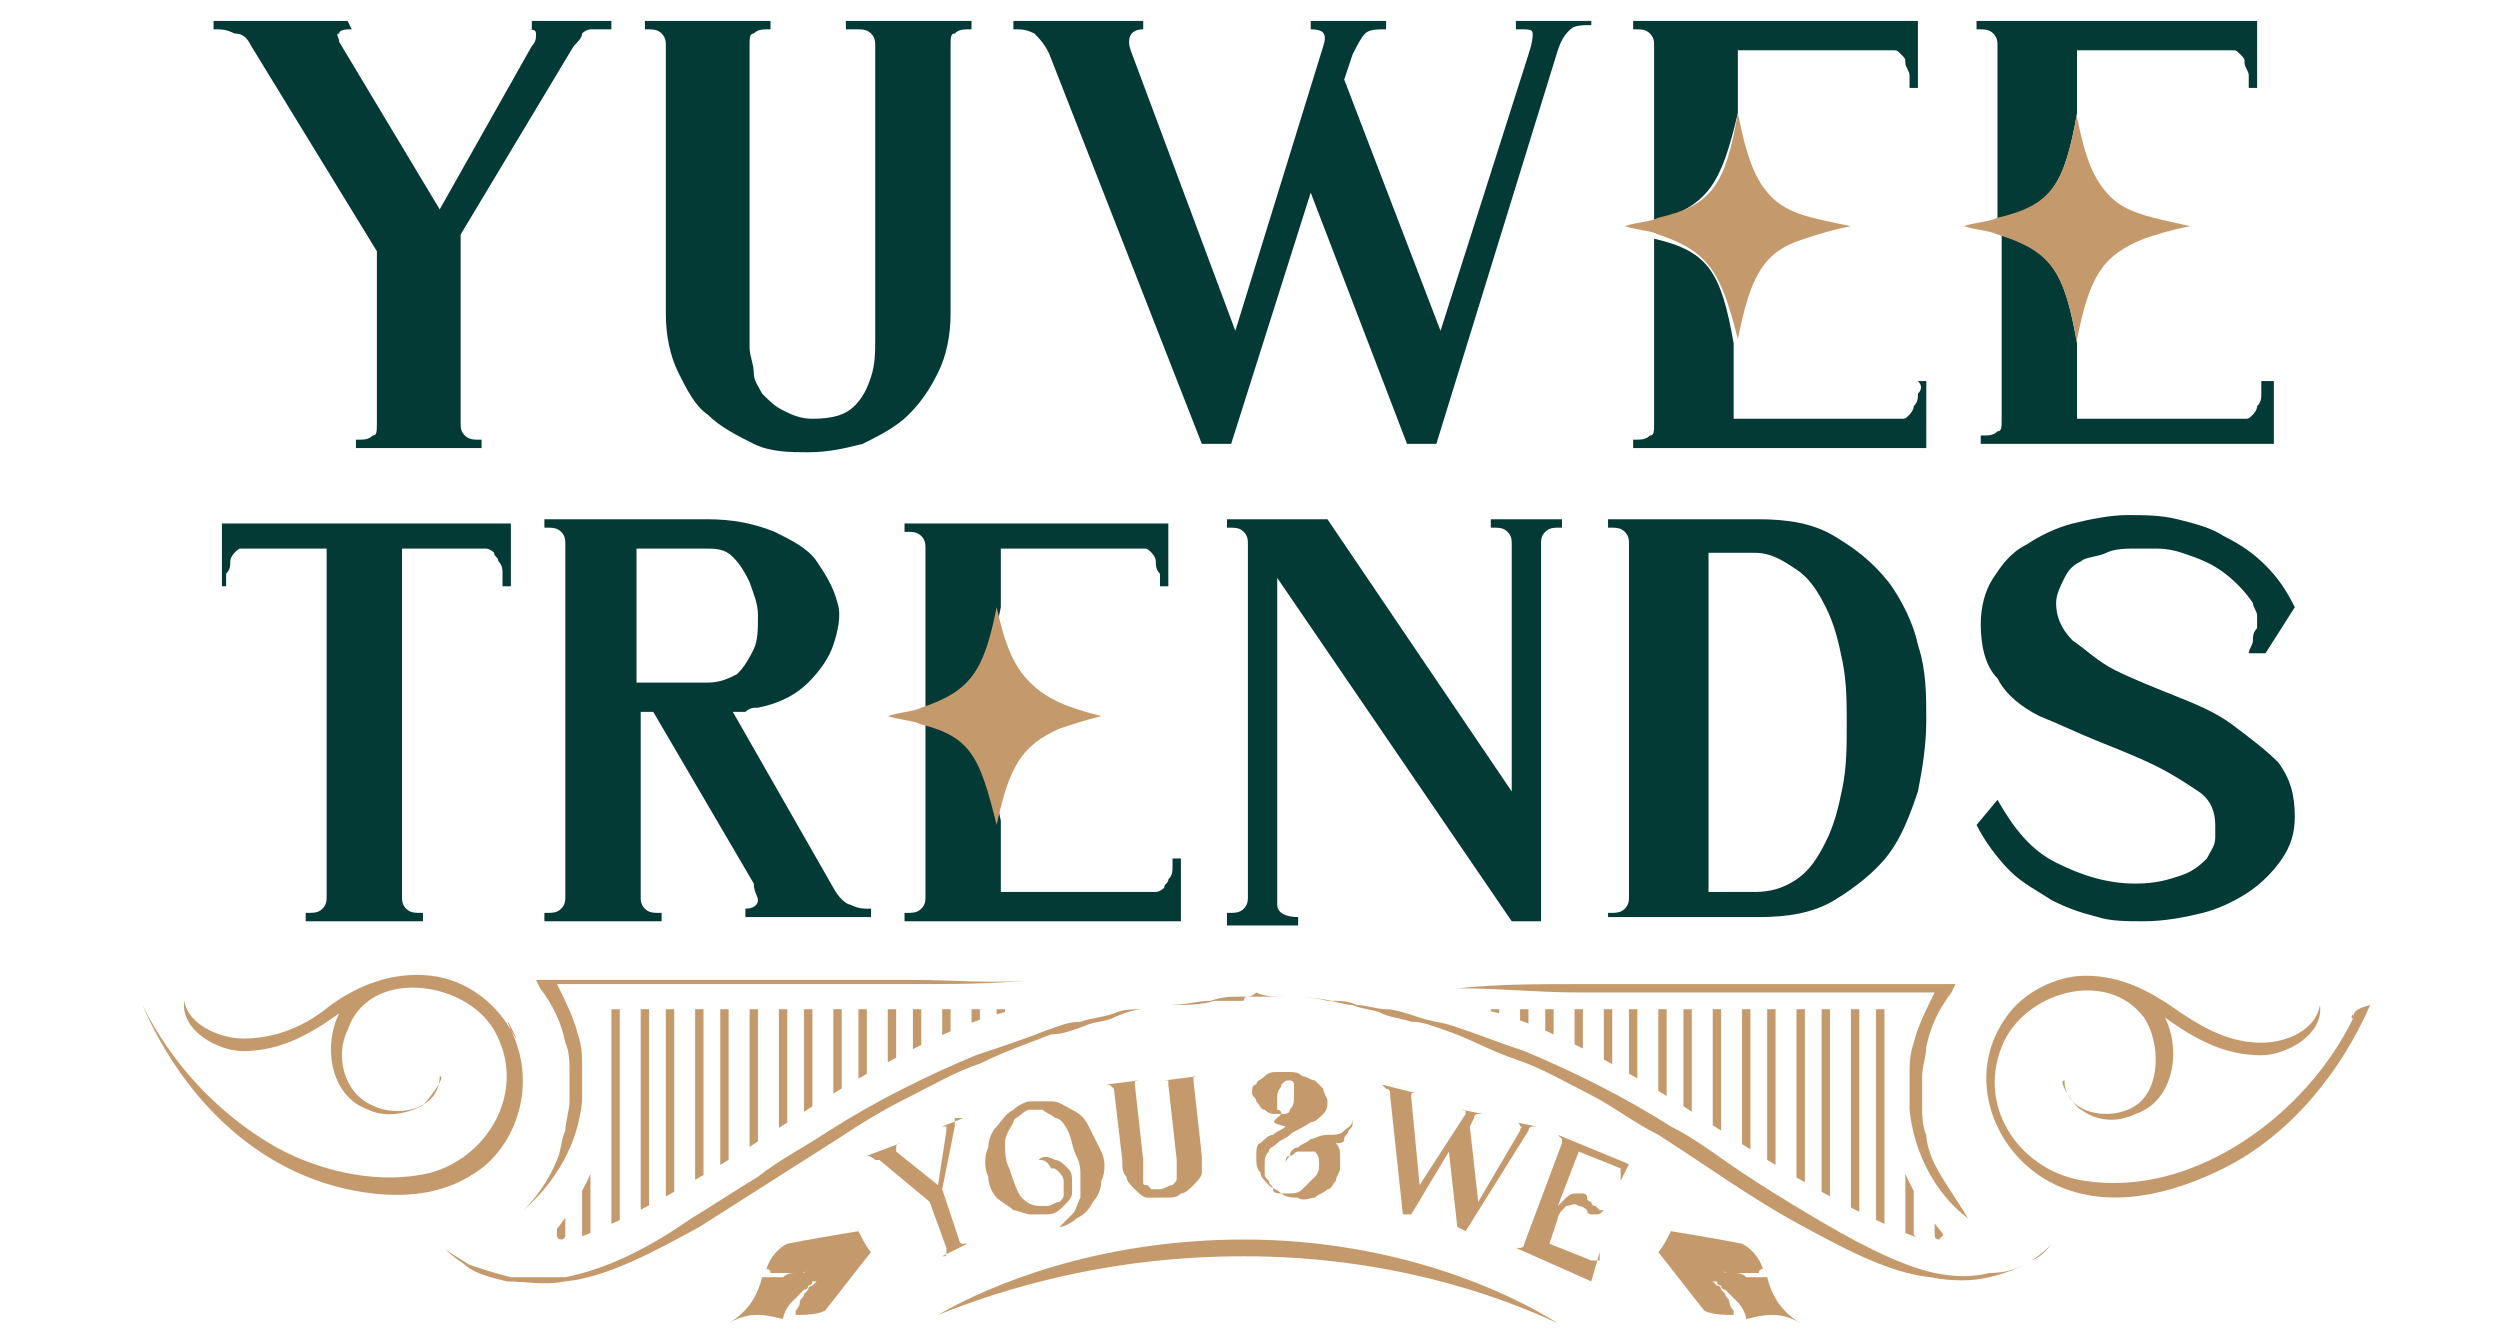 <svg xmlns="http://www.w3.org/2000/svg" xmlns:xlink="http://www.w3.org/1999/xlink" id="Layer_1" x="0px" y="0px" viewBox="0 0 59.7 32.1" style="enable-background:new 0 0 59.7 32.1;" xml:space="preserve"><style type="text/css">	.st0{fill:#033A35;}	.st1{fill:#C49A6C;}	.st2{clip-path:url(#SVGID_00000165221841599018222790000016159394416982734465_);}	.st3{clip-path:url(#SVGID_00000169517076893992908340000006606304702926536098_);}</style><g>	<g>		<g>			<path class="st0" d="M12.5,0.7c0.2,0,0.3,0,0.3,0.1c0,0.1,0,0.2-0.1,0.3L10.5,5L8.1,1c0-0.1-0.1-0.2,0-0.2c0-0.1,0.2-0.1,0.3-0.1    L8.3,0.5H5.1v0.2c0.2,0,0.3,0,0.5,0.1C5.8,0.8,5.9,0.9,6,1.1L9,6v4.1c0,0.2,0,0.3-0.1,0.3c-0.1,0.1-0.2,0.1-0.4,0.1v0.2h3v-0.2    c-0.2,0-0.3,0-0.4-0.1c-0.1-0.1-0.1-0.2-0.1-0.3V5.6l2.7-4.5c0.1-0.1,0.2-0.2,0.2-0.3c0.1-0.1,0.2-0.1,0.2-0.1c0.1,0,0.2,0,0.2,0    c0.1,0,0.2,0,0.3,0V0.5h-1.9V0.7z"></path>			<path class="st0" d="M20.4,0.7c0.2,0,0.3,0,0.4,0.1c0.1,0.1,0.1,0.2,0.1,0.3v6.3c0,0.1,0,0.4,0,0.7c0,0.3,0,0.6-0.1,0.9    c-0.1,0.3-0.2,0.5-0.4,0.7c-0.2,0.2-0.5,0.3-1,0.3c-0.3,0-0.5-0.1-0.7-0.2c-0.2-0.1-0.3-0.2-0.5-0.4c-0.1-0.2-0.2-0.3-0.2-0.5    c0-0.2-0.1-0.4-0.1-0.6c0-0.2,0-0.4,0-0.5c0-0.2,0-0.3,0-0.4V1.1c0-0.2,0-0.3,0.1-0.3c0.1-0.1,0.2-0.1,0.4-0.1V0.5h-3v0.2    c0.2,0,0.3,0,0.4,0.1c0.1,0.1,0.1,0.2,0.1,0.3v6.4c0,0.5,0.1,1,0.3,1.4c0.2,0.4,0.4,0.8,0.7,1c0.3,0.3,0.7,0.5,1.1,0.7    c0.4,0.2,0.9,0.2,1.3,0.2c0.5,0,0.9-0.1,1.3-0.2c0.4-0.2,0.8-0.4,1.1-0.7c0.3-0.3,0.5-0.6,0.7-1c0.2-0.4,0.3-0.9,0.3-1.4V1.1    c0-0.2,0-0.3,0.1-0.3c0.1-0.1,0.2-0.1,0.4-0.1V0.5h-3V0.7z"></path>			<path class="st0" d="M36.3,0.7c0.2,0,0.3,0,0.3,0.1c0,0.1,0,0.2-0.1,0.5l-2.1,6.6l-2.3-6l0.2-0.6c0.1-0.2,0.2-0.4,0.3-0.5    c0.1-0.1,0.3-0.1,0.5-0.1V0.5h-1.8v0.2c0.3,0,0.4,0.1,0.3,0.4l-2.1,6.8L27,1.2c-0.1-0.3,0-0.5,0.3-0.5V0.5h-3.1v0.2    c0.2,0,0.3,0,0.5,0.1c0.1,0.1,0.3,0.3,0.4,0.6l3.6,9.2h0.7l1.9-6l2.3,6h0.7l2.9-9.4c0.1-0.3,0.2-0.4,0.3-0.5    c0.1-0.1,0.3-0.1,0.5-0.1V0.5h-1.8V0.7z"></path>			<path class="st0" d="M45.8,9.4c0,0.1,0,0.2-0.1,0.3c0,0.1-0.1,0.2-0.1,0.2c-0.1,0.1-0.1,0.1-0.2,0.1h-4V8.2c0,0,0,0,0,0    c-0.3-1.7-0.6-2.2-1.9-2.5v4.4c0,0.2,0,0.3-0.1,0.3c-0.1,0.1-0.2,0.1-0.4,0.1v0.2h7V9.1h-0.2C45.9,9.2,45.9,9.3,45.8,9.4z"></path>			<path class="st0" d="M41.5,2.7C41.5,2.7,41.5,2.7,41.5,2.7l0-1.5h3.7c0.1,0,0.1,0,0.2,0.1c0.1,0.1,0.1,0.1,0.1,0.2    c0,0.1,0.1,0.2,0.1,0.3c0,0.1,0,0.2,0,0.3h0.2V0.5H39v0.2c0.2,0,0.3,0,0.4,0.1c0.1,0.1,0.1,0.2,0.1,0.3v4.2    C40.8,4.9,41.1,4.4,41.5,2.7z"></path>			<path class="st0" d="M49.6,2.7C49.6,2.7,49.6,2.8,49.6,2.7l0-1.5h3.7c0.1,0,0.1,0,0.2,0.1c0.1,0.1,0.1,0.1,0.1,0.2    c0,0.1,0.1,0.2,0.1,0.3c0,0.1,0,0.2,0,0.3h0.2V0.5h-6.7v0.2c0.2,0,0.3,0,0.4,0.1c0.1,0.1,0.1,0.2,0.1,0.3v4.2    C49,4.9,49.3,4.4,49.6,2.7z"></path>			<path class="st0" d="M54,9.1c0,0.1,0,0.2,0,0.3s0,0.2-0.1,0.3c0,0.1-0.1,0.2-0.1,0.2c-0.1,0.1-0.1,0.1-0.2,0.1h-4V8.1    c0,0,0,0,0,0.1C49.3,6.5,49,6,47.8,5.6v4.4c0,0.2,0,0.3-0.1,0.3c-0.1,0.1-0.2,0.1-0.4,0.1v0.2h7V9.1H54z"></path>			<g>				<path class="st1" d="M50.4,4.7c-0.4-0.4-0.6-0.9-0.8-1.9c0,0,0,0,0-0.1c-0.3,1.7-0.6,2.2-1.9,2.5c-0.2,0.1-0.5,0.1-0.8,0.2     c0.3,0.1,0.6,0.1,0.8,0.2C49,6,49.3,6.5,49.6,8.2c0,0,0,0,0-0.1c0.3-1.5,0.6-2,1.6-2.4c0.3-0.1,0.6-0.2,1.1-0.3     C51.4,5.2,50.8,5.1,50.4,4.7z"></path>			</g>			<g>				<path class="st1" d="M42.3,4.7c-0.4-0.4-0.6-1-0.8-2c0,0,0,0,0,0c-0.3,1.7-0.6,2.2-1.9,2.5c-0.2,0.1-0.5,0.1-0.8,0.2     c0.3,0.1,0.6,0.1,0.8,0.2c1.2,0.4,1.5,0.9,1.9,2.5c0,0,0,0,0,0c0.3-1.5,0.6-2.1,1.6-2.4c0.3-0.1,0.6-0.2,1.1-0.3     C43.2,5.2,42.7,5.1,42.3,4.7z"></path>			</g>		</g>		<g>			<path class="st0" d="M7.3,21.8c0.2,0,0.3,0,0.4-0.1c0.1-0.1,0.1-0.2,0.1-0.3v-8.3h-2c-0.1,0-0.1,0-0.2,0.1c0,0-0.1,0.1-0.1,0.2    c0,0.1,0,0.2-0.1,0.3c0,0.1,0,0.2,0,0.3H5.3v-1.5h6.9v1.5H12c0-0.1,0-0.2,0-0.3c0-0.1,0-0.2-0.1-0.3c0-0.1-0.1-0.1-0.1-0.2    c0,0-0.1-0.1-0.2-0.1h-2v8.3c0,0.1,0,0.2,0.1,0.3c0.1,0.1,0.2,0.1,0.4,0.1v0.2H7.3V21.8z"></path>			<path class="st0" d="M13,21.8c0.2,0,0.3,0,0.4-0.1c0.1-0.1,0.1-0.2,0.1-0.3V13c0-0.1,0-0.2-0.1-0.3c-0.1-0.1-0.2-0.1-0.4-0.1    v-0.2h3.9c0.6,0,1.1,0.1,1.6,0.3c0.4,0.2,0.8,0.4,1,0.7c0.2,0.3,0.4,0.6,0.5,1c0.1,0.3,0,0.7-0.1,1c-0.1,0.3-0.3,0.6-0.6,0.9    c-0.3,0.3-0.7,0.5-1.2,0.6c-0.1,0-0.2,0-0.3,0.1c-0.1,0-0.2,0-0.3,0l2.4,4.2c0.1,0.2,0.3,0.4,0.4,0.4c0.2,0.1,0.3,0.1,0.5,0.1    v0.2h-3v-0.2c0.2,0,0.3-0.1,0.3-0.2c0-0.1-0.1-0.2-0.1-0.4L15.6,17h-0.3v4.4c0,0.1,0,0.2,0.1,0.3c0.1,0.1,0.2,0.1,0.4,0.1v0.2H13    V21.8z M16.9,16.3c0.3,0,0.5-0.1,0.7-0.2c0.2-0.2,0.3-0.4,0.4-0.6c0.1-0.2,0.1-0.5,0.1-0.8c0-0.3-0.1-0.5-0.2-0.8    c-0.1-0.2-0.2-0.4-0.4-0.6c-0.2-0.2-0.4-0.2-0.7-0.2h-1.6v3.2H16.9z"></path>			<path class="st0" d="M29.3,21.8c0.2,0,0.3,0,0.4-0.1c0.1-0.1,0.1-0.2,0.1-0.3V13c0-0.1,0-0.2-0.1-0.3c-0.1-0.1-0.2-0.1-0.4-0.1    v-0.2h2.4l4.4,6.5V13c0-0.1,0-0.2-0.1-0.3c-0.1-0.1-0.2-0.1-0.4-0.1v-0.2h1.7v0.2c-0.2,0-0.3,0-0.4,0.1c-0.1,0.1-0.1,0.2-0.1,0.3    v9h-0.7l-5.6-8.2v7.8c0,0.2,0.2,0.3,0.5,0.3v0.2h-1.7V21.8z"></path>			<path class="st0" d="M38.4,21.8c0.2,0,0.3,0,0.4-0.1c0.1-0.1,0.1-0.2,0.1-0.3V13c0-0.1,0-0.2-0.1-0.3c-0.1-0.1-0.2-0.1-0.4-0.1    v-0.2H42c0.7,0,1.3,0.1,1.8,0.4c0.5,0.3,0.9,0.6,1.3,1.1c0.3,0.4,0.6,1,0.7,1.5c0.2,0.6,0.2,1.2,0.2,1.8c0,0.6-0.1,1.2-0.2,1.7    c-0.2,0.6-0.4,1.1-0.7,1.5c-0.3,0.4-0.8,0.8-1.3,1.1c-0.5,0.3-1.1,0.4-1.8,0.4h-3.6V21.8z M41.9,21.3c0.4,0,0.7-0.1,1-0.3    s0.5-0.5,0.7-0.9c0.2-0.4,0.3-0.8,0.4-1.3c0.1-0.5,0.1-1,0.1-1.5c0-0.5,0-1-0.1-1.5c-0.1-0.5-0.2-0.9-0.4-1.3    c-0.2-0.4-0.4-0.7-0.7-0.9c-0.3-0.2-0.6-0.4-1-0.4h-1.1v8.1H41.9z"></path>			<path class="st0" d="M53.7,15.6c0-0.1,0.1-0.2,0.1-0.3c0-0.1,0-0.2,0.1-0.3c0-0.1,0-0.2,0-0.3c0-0.1-0.1-0.2-0.1-0.3    c-0.2-0.3-0.5-0.6-0.8-0.8c-0.3-0.2-0.6-0.3-0.9-0.4c-0.3-0.1-0.5-0.1-0.7-0.1s-0.4,0-0.4,0c-0.2,0-0.5,0-0.7,0.1    c-0.2,0.1-0.5,0.1-0.6,0.2c-0.2,0.1-0.3,0.2-0.4,0.4c-0.1,0.2-0.2,0.4-0.2,0.6c0,0.3,0.1,0.6,0.4,0.9c0.3,0.2,0.6,0.5,1,0.7    c0.4,0.2,0.9,0.4,1.4,0.6c0.5,0.2,1,0.4,1.4,0.7c0.4,0.3,0.8,0.6,1.1,0.9c0.3,0.4,0.4,0.8,0.4,1.3c0,0.4-0.1,0.7-0.3,1    c-0.2,0.3-0.5,0.6-0.8,0.8c-0.3,0.2-0.7,0.4-1.1,0.5c-0.4,0.1-0.9,0.2-1.4,0.2c-0.4,0-0.8,0-1.1-0.1c-0.4-0.1-0.7-0.2-1.1-0.4    c-0.3-0.2-0.7-0.4-1-0.7c-0.3-0.3-0.6-0.7-0.8-1.1l0.5-0.6c0.4,0.7,0.8,1.2,1.4,1.5c0.6,0.3,1.2,0.5,1.9,0.5    c0.5,0,0.8-0.1,1.1-0.2c0.3-0.1,0.5-0.3,0.6-0.4c0.1-0.2,0.2-0.3,0.2-0.5c0-0.2,0-0.3,0-0.3c0-0.3-0.1-0.6-0.4-0.8    c-0.3-0.2-0.6-0.4-1-0.6c-0.4-0.2-0.9-0.4-1.4-0.6c-0.5-0.2-0.9-0.4-1.4-0.6c-0.4-0.2-0.8-0.5-1-0.9c-0.3-0.3-0.4-0.8-0.4-1.3    c0-0.4,0.1-0.8,0.3-1.1c0.2-0.3,0.4-0.6,0.8-0.8c0.3-0.2,0.7-0.4,1.1-0.5c0.4-0.1,0.9-0.2,1.3-0.2c0.4,0,0.8,0,1.2,0.1    c0.4,0.1,0.8,0.2,1.1,0.4c0.4,0.2,0.7,0.4,1,0.7c0.3,0.3,0.5,0.6,0.7,1l-0.7,1.1H53.7z"></path>		</g>		<path class="st0" d="M28,20.7c0,0.1,0,0.2-0.1,0.3c0,0.1-0.1,0.1-0.1,0.2c0,0-0.1,0.1-0.2,0.1h-3.7v-1.7c0,0,0,0,0,0   c-0.3-1.5-0.6-2-1.8-2.4v4.2c0,0.1,0,0.2-0.1,0.3c-0.1,0.1-0.2,0.1-0.4,0.1v0.2h6.6v-1.5H28C28,20.5,28,20.6,28,20.7z"></path>		<path class="st0" d="M23.9,14.5C23.9,14.5,23.9,14.5,23.9,14.5l0-1.4h3.4c0.1,0,0.1,0,0.2,0.1c0,0,0.1,0.1,0.1,0.2   c0,0.1,0,0.2,0.1,0.3c0,0.1,0,0.2,0,0.3h0.2v-1.5h-6.3v0.2c0.2,0,0.3,0,0.4,0.1c0.1,0.1,0.1,0.2,0.1,0.3v3.9   C23.3,16.5,23.6,16,23.9,14.5z"></path>		<g>			<path class="st1" d="M24.6,16.3c-0.4-0.4-0.6-0.9-0.8-1.8c0,0,0,0,0,0c-0.3,1.5-0.6,2-1.8,2.4c-0.2,0.1-0.5,0.1-0.8,0.2    c0.3,0.1,0.6,0.1,0.8,0.2c1.2,0.3,1.4,0.8,1.8,2.4c0,0,0,0,0,0c0.3-1.4,0.6-1.9,1.5-2.3c0.3-0.1,0.6-0.2,1-0.3    C25.5,16.9,25,16.7,24.6,16.3z"></path>		</g>	</g>	<g>		<g>			<g>				<g>					<path class="st1" d="M29.8,23.8c0,0,0.1,0,0.2,0c0.2,0,0.4,0,0.7,0c0.3,0,0.6,0,1.1,0.1c0.2,0,0.4,0,0.6,0.1      c0.2,0,0.5,0.1,0.7,0.1c0.2,0,0.5,0.1,0.8,0.2c0.3,0.1,0.5,0.1,0.8,0.2c0.6,0.2,1.1,0.4,1.7,0.6c1.2,0.5,2.4,1.1,3.5,1.8      c0.6,0.3,1.1,0.7,1.7,1.1c0.6,0.4,1.1,0.7,1.6,1c1,0.6,2.1,1.2,3,1.4c0.5,0.1,0.9,0.1,1.3,0c0.4,0,0.7-0.1,1-0.3      c0.3-0.1,0.4-0.3,0.5-0.4c0.1-0.1,0.2-0.2,0.2-0.2s-0.1,0.1-0.2,0.2c-0.1,0.1-0.3,0.3-0.5,0.4c-0.3,0.2-0.6,0.3-1,0.4      c-0.4,0.1-0.9,0.1-1.4,0c-1-0.1-2.1-0.7-3.2-1.3c-1.1-0.6-2.2-1.4-3.3-2.1c-0.6-0.3-1.1-0.7-1.7-1c-0.6-0.3-1.1-0.6-1.7-0.8      c-0.6-0.2-1.1-0.5-1.7-0.7c-0.3-0.1-0.5-0.2-0.8-0.2c-0.3-0.1-0.5-0.1-0.7-0.2c-0.2-0.1-0.5-0.1-0.7-0.2      c-0.2,0-0.4-0.1-0.6-0.1c-0.4-0.1-0.7-0.1-1-0.1c-0.3,0-0.5,0-0.7-0.1C29.9,23.8,29.8,23.8,29.8,23.8z"></path>				</g>				<g>					<path class="st1" d="M46.2,27.8c-0.1-0.2-0.2-0.5-0.2-0.7c-0.1-0.2-0.1-0.5-0.1-0.7c0-0.2,0-0.5,0-0.7c0-0.2,0.1-0.5,0.1-0.7      c0.1-0.5,0.3-0.9,0.6-1.3l0.1-0.2l-0.3,0l-2.9,0l-2.9,0c-1,0-1.9,0-2.9,0c-1,0-1.9,0-2.9,0.1c1,0,1.9,0.1,2.9,0.1      c1,0,1.9,0,2.9,0l2.9,0l2.7,0c-0.2,0.4-0.4,0.8-0.5,1.2c-0.1,0.3-0.1,0.5-0.1,0.8c0,0.3,0,0.5,0,0.8c0.1,1,0.6,2,1.4,2.6      C46.7,28.6,46.4,28.2,46.2,27.8z"></path>				</g>				<g>					<defs>						<path id="SVGID_1_" d="M35.3,24.1h10.1c0,0-0.3,0.8-0.3,2.2c0,1.6,1.1,3,1.6,3.5c0,0-1.3,0-5.6-2.8       C36.7,24.1,35.3,24.1,35.3,24.1z"></path>					</defs>					<clipPath id="SVGID_00000140719395204271005380000002996774730453781388_">						<use xlink:href="#SVGID_1_" style="overflow:visible;"></use>					</clipPath>					<g style="clip-path:url(#SVGID_00000140719395204271005380000002996774730453781388_);">						<g>							<g>								<path class="st1" d="M46.3,29.6c-0.1,0-0.1-0.1-0.1-0.1v-5.7c0-0.1,0.1-0.1,0.1-0.1c0.1,0,0.1,0.1,0.1,0.1v5.7         C46.4,29.5,46.3,29.6,46.3,29.6z"></path>							</g>						</g>						<g>							<g>								<path class="st1" d="M45.6,29.6c-0.1,0-0.1-0.1-0.1-0.1v-5.7c0-0.1,0.1-0.1,0.1-0.1c0.1,0,0.1,0.1,0.1,0.1v5.7         C45.8,29.5,45.7,29.6,45.6,29.6z"></path>							</g>						</g>						<g>							<g>								<path class="st1" d="M44.9,29.6c-0.1,0-0.1-0.1-0.1-0.1v-5.7c0-0.1,0.1-0.1,0.1-0.1c0.1,0,0.1,0.1,0.1,0.1v5.7         C45.1,29.5,45,29.6,44.9,29.6z"></path>							</g>						</g>						<g>							<g>								<path class="st1" d="M44.3,29.6c-0.1,0-0.1-0.1-0.1-0.1v-5.7c0-0.1,0.1-0.1,0.1-0.1c0.1,0,0.1,0.1,0.1,0.1v5.7         C44.4,29.5,44.4,29.6,44.3,29.6z"></path>							</g>						</g>						<g>							<g>								<path class="st1" d="M43.6,29.6c-0.1,0-0.1-0.1-0.1-0.1v-5.7c0-0.1,0.1-0.1,0.1-0.1c0.1,0,0.1,0.1,0.1,0.1v5.7         C43.8,29.5,43.7,29.6,43.6,29.6z"></path>							</g>						</g>						<g>							<g>								<path class="st1" d="M43,29.6c-0.1,0-0.1-0.1-0.1-0.1v-5.7c0-0.1,0.1-0.1,0.1-0.1c0.1,0,0.1,0.1,0.1,0.1v5.7         C43.1,29.5,43.1,29.6,43,29.6z"></path>							</g>						</g>						<g>							<g>								<path class="st1" d="M42.3,29.6c-0.1,0-0.1-0.1-0.1-0.1v-5.7c0-0.1,0.1-0.1,0.1-0.1c0.1,0,0.1,0.1,0.1,0.1v5.7         C42.5,29.5,42.4,29.6,42.3,29.6z"></path>							</g>						</g>						<g>							<g>								<path class="st1" d="M41.7,29.6c-0.1,0-0.1-0.1-0.1-0.1v-5.7c0-0.1,0.1-0.1,0.1-0.1c0.1,0,0.1,0.1,0.1,0.1v5.7         C41.8,29.5,41.7,29.6,41.7,29.6z"></path>							</g>						</g>						<g>							<g>								<path class="st1" d="M41,29.6c-0.1,0-0.1-0.1-0.1-0.1v-5.7c0-0.1,0.1-0.1,0.1-0.1c0.1,0,0.1,0.1,0.1,0.1v5.7         C41.1,29.5,41.1,29.6,41,29.6z"></path>							</g>						</g>						<g>							<g>								<path class="st1" d="M40.3,29.6c-0.1,0-0.1-0.1-0.1-0.1v-5.7c0-0.1,0.1-0.1,0.1-0.1c0.1,0,0.1,0.1,0.1,0.1v5.7         C40.5,29.5,40.4,29.6,40.3,29.6z"></path>							</g>						</g>						<g>							<g>								<path class="st1" d="M39.7,29.6c-0.1,0-0.1-0.1-0.1-0.1v-5.7c0-0.1,0.1-0.1,0.1-0.1c0.1,0,0.1,0.1,0.1,0.1v5.7         C39.8,29.5,39.8,29.6,39.7,29.6z"></path>							</g>						</g>						<g>							<g>								<path class="st1" d="M39,29.6c-0.1,0-0.1-0.1-0.1-0.1v-5.7c0-0.1,0.1-0.1,0.1-0.1c0.1,0,0.1,0.1,0.1,0.1v5.7         C39.2,29.5,39.1,29.6,39,29.6z"></path>							</g>						</g>						<g>							<g>								<path class="st1" d="M38.4,29.6c-0.1,0-0.1-0.1-0.1-0.1v-5.7c0-0.1,0.1-0.1,0.1-0.1c0.1,0,0.1,0.1,0.1,0.1v5.7         C38.5,29.5,38.4,29.6,38.4,29.6z"></path>							</g>						</g>						<g>							<g>								<path class="st1" d="M37.7,29.6c-0.1,0-0.1-0.1-0.1-0.1v-5.7c0-0.1,0.1-0.1,0.1-0.1c0.1,0,0.1,0.1,0.1,0.1v5.7         C37.8,29.5,37.8,29.6,37.7,29.6z"></path>							</g>						</g>						<g>							<g>								<path class="st1" d="M37,29.6c-0.1,0-0.1-0.1-0.1-0.1v-5.7c0-0.1,0.1-0.1,0.1-0.1c0.1,0,0.1,0.1,0.1,0.1v5.7         C37.2,29.5,37.1,29.6,37,29.6z"></path>							</g>						</g>						<g>							<g>								<path class="st1" d="M36.4,29.6c-0.1,0-0.1-0.1-0.1-0.1v-5.7c0-0.1,0.1-0.1,0.1-0.1c0.1,0,0.1,0.1,0.1,0.1v5.7         C36.5,29.5,36.5,29.6,36.4,29.6z"></path>							</g>						</g>						<g>							<g>								<path class="st1" d="M35.7,29.6c-0.1,0-0.1-0.1-0.1-0.1v-5.7c0-0.1,0.1-0.1,0.1-0.1c0.1,0,0.1,0.1,0.1,0.1v5.7         C35.9,29.5,35.8,29.6,35.7,29.6z"></path>							</g>						</g>						<g>							<g>								<path class="st1" d="M35.1,29.6c-0.1,0-0.1-0.1-0.1-0.1v-5.7c0-0.1,0.1-0.1,0.1-0.1c0.1,0,0.1,0.1,0.1,0.1v5.7         C35.2,29.5,35.1,29.6,35.1,29.6z"></path>							</g>						</g>					</g>				</g>				<g>					<path class="st1" d="M56.2,24.3c-1.1,2.3-3.8,4.3-6.4,3.9c-1.5-0.2-2.6-1.7-2-3.2c0.5-1.3,2.5-1.9,3.4-0.7      c0.4,0.6,0.4,1.7-0.2,2.1c-0.6,0.4-1.7,0.2-1.7-0.6c-0.2,0,0.3,0.7,0.4,0.7c0.4,0.3,0.9,0.3,1.3,0.1c0.9-0.3,1.1-1.5,0.7-2.3      c0.7,0.5,1.4,0.9,2.3,0.9c0.6,0,1.5-0.5,1.4-1.2c-0.1,0.6-0.8,0.9-1.4,0.9c-0.7,0-1.3-0.3-1.9-0.7c-0.7-0.5-1.4-0.9-2.3-0.9      c-0.7,0-1.5,0.4-1.9,1c-1,1.4-0.3,3.3,1.2,4c1.3,0.6,2.8,0.2,4-0.4c1.6-0.8,2.8-2.3,3.5-3.9C56.2,24.1,56.2,24.2,56.2,24.3      C56.1,24.4,56.2,24.1,56.2,24.3z"></path>				</g>			</g>		</g>		<g>			<g>				<g>					<path class="st1" d="M29.8,23.8c0,0-0.1,0-0.2,0c-0.2,0-0.4,0-0.7,0.1c-0.3,0-0.6,0.1-1,0.1c-0.2,0-0.4,0.1-0.6,0.1      c-0.2,0-0.5,0.1-0.7,0.2c-0.2,0.1-0.5,0.1-0.7,0.2c-0.3,0.1-0.5,0.2-0.8,0.2c-0.5,0.2-1.1,0.4-1.7,0.7      c-0.6,0.2-1.1,0.5-1.7,0.8c-0.6,0.3-1.1,0.6-1.7,1c-1.1,0.7-2.2,1.4-3.3,2.1c-1.1,0.6-2.2,1.2-3.2,1.3c-0.5,0.1-1,0-1.4,0      c-0.4-0.1-0.8-0.2-1-0.4c-0.3-0.2-0.4-0.3-0.5-0.4c-0.1-0.1-0.2-0.2-0.2-0.2s0.1,0.1,0.2,0.2c0.1,0.1,0.3,0.2,0.6,0.4      c0.3,0.1,0.6,0.2,1,0.3c0.4,0,0.9,0,1.3,0c1-0.2,2-0.7,3-1.4c0.5-0.3,1.1-0.7,1.6-1c0.5-0.4,1.1-0.7,1.7-1.1      c1.1-0.7,2.3-1.3,3.5-1.8c0.6-0.2,1.2-0.4,1.7-0.6c0.3-0.1,0.5-0.2,0.8-0.2c0.3-0.1,0.5-0.1,0.8-0.2c0.2-0.1,0.5-0.1,0.7-0.1      c0.2,0,0.4-0.1,0.6-0.1c0.4,0,0.8,0,1.1-0.1c0.3,0,0.5,0,0.7,0C29.7,23.8,29.8,23.8,29.8,23.8z"></path>				</g>				<g>					<path class="st1" d="M21.8,23.4c-1,0-1.9,0-2.9,0l-2.9,0l-2.9,0l-0.3,0l0.1,0.2c0.3,0.4,0.5,0.8,0.6,1.3      c0.1,0.2,0.1,0.5,0.1,0.7c0,0.2,0,0.5,0,0.7c0,0.2-0.1,0.5-0.1,0.7c-0.1,0.2-0.1,0.5-0.2,0.7c-0.2,0.5-0.5,0.9-0.8,1.2      c0.8-0.7,1.3-1.6,1.4-2.6c0-0.3,0-0.5,0-0.8c0-0.3,0-0.5-0.1-0.8c-0.1-0.4-0.3-0.8-0.5-1.2l2.7,0l2.9,0c1,0,1.9,0,2.9,0      c1,0,1.9,0,2.9-0.1C23.7,23.5,22.8,23.4,21.8,23.4z"></path>				</g>				<g>					<defs>						<path id="SVGID_00000134935918327512087320000001809478414595266196_" d="M24.4,24.1H14.2c0,0,0.3,0.8,0.3,2.2       c0,1.6-1.1,3-1.6,3.5c0,0,1.3,0,5.6-2.8C22.9,24.1,24.4,24.1,24.4,24.1z"></path>					</defs>					<clipPath id="SVGID_00000057845528985341981140000015553527823616194981_">						<use xlink:href="#SVGID_00000134935918327512087320000001809478414595266196_" style="overflow:visible;"></use>					</clipPath>					<g style="clip-path:url(#SVGID_00000057845528985341981140000015553527823616194981_);">						<g>							<g>								<path class="st1" d="M13.4,29.6c-0.1,0-0.1-0.1-0.1-0.1v-5.7c0-0.1,0.1-0.1,0.1-0.1c0.1,0,0.1,0.1,0.1,0.1v5.7         C13.5,29.5,13.5,29.6,13.4,29.6z"></path>							</g>						</g>						<g>							<g>								<path class="st1" d="M14,29.6c-0.1,0-0.1-0.1-0.1-0.1v-5.7c0-0.1,0.1-0.1,0.1-0.1c0.1,0,0.1,0.1,0.1,0.1v5.7         C14.2,29.5,14.1,29.6,14,29.6z"></path>							</g>						</g>						<g>							<g>								<path class="st1" d="M14.7,29.6c-0.1,0-0.1-0.1-0.1-0.1v-5.7c0-0.1,0.1-0.1,0.1-0.1c0.1,0,0.1,0.1,0.1,0.1v5.7         C14.8,29.5,14.8,29.6,14.7,29.6z"></path>							</g>						</g>						<g>							<g>								<path class="st1" d="M15.4,29.6c-0.1,0-0.1-0.1-0.1-0.1v-5.7c0-0.1,0.1-0.1,0.1-0.1c0.1,0,0.1,0.1,0.1,0.1v5.7         C15.5,29.5,15.4,29.6,15.4,29.6z"></path>							</g>						</g>						<g>							<g>								<path class="st1" d="M16,29.6c-0.1,0-0.1-0.1-0.1-0.1v-5.7c0-0.1,0.1-0.1,0.1-0.1c0.1,0,0.1,0.1,0.1,0.1v5.7         C16.2,29.5,16.1,29.6,16,29.6z"></path>							</g>						</g>						<g>							<g>								<path class="st1" d="M16.7,29.6c-0.1,0-0.1-0.1-0.1-0.1v-5.7c0-0.1,0.1-0.1,0.1-0.1c0.1,0,0.1,0.1,0.1,0.1v5.7         C16.8,29.5,16.8,29.6,16.7,29.6z"></path>							</g>						</g>						<g>							<g>								<path class="st1" d="M17.3,29.6c-0.1,0-0.1-0.1-0.1-0.1v-5.7c0-0.1,0.1-0.1,0.1-0.1c0.1,0,0.1,0.1,0.1,0.1v5.7         C17.5,29.5,17.4,29.6,17.3,29.6z"></path>							</g>						</g>						<g>							<g>								<path class="st1" d="M18,29.6c-0.1,0-0.1-0.1-0.1-0.1v-5.7c0-0.1,0.1-0.1,0.1-0.1c0.1,0,0.1,0.1,0.1,0.1v5.7         C18.1,29.5,18.1,29.6,18,29.6z"></path>							</g>						</g>						<g>							<g>								<path class="st1" d="M18.7,29.6c-0.1,0-0.1-0.1-0.1-0.1v-5.7c0-0.1,0.1-0.1,0.1-0.1c0.1,0,0.1,0.1,0.1,0.1v5.7         C18.8,29.5,18.7,29.6,18.7,29.6z"></path>							</g>						</g>						<g>							<g>								<path class="st1" d="M19.3,29.6c-0.1,0-0.1-0.1-0.1-0.1v-5.7c0-0.1,0.1-0.1,0.1-0.1c0.1,0,0.1,0.1,0.1,0.1v5.7         C19.5,29.5,19.4,29.6,19.3,29.6z"></path>							</g>						</g>						<g>							<g>								<path class="st1" d="M20,29.6c-0.1,0-0.1-0.1-0.1-0.1v-5.7c0-0.1,0.1-0.1,0.1-0.1c0.1,0,0.1,0.1,0.1,0.1v5.7         C20.1,29.5,20.1,29.6,20,29.6z"></path>							</g>						</g>						<g>							<g>								<path class="st1" d="M20.6,29.6c-0.1,0-0.1-0.1-0.1-0.1v-5.7c0-0.1,0.1-0.1,0.1-0.1c0.1,0,0.1,0.1,0.1,0.1v5.7         C20.8,29.5,20.7,29.6,20.6,29.6z"></path>							</g>						</g>						<g>							<g>								<path class="st1" d="M21.3,29.6c-0.1,0-0.1-0.1-0.1-0.1v-5.7c0-0.1,0.1-0.1,0.1-0.1c0.1,0,0.1,0.1,0.1,0.1v5.7         C21.4,29.5,21.4,29.6,21.3,29.6z"></path>							</g>						</g>						<g>							<g>								<path class="st1" d="M21.9,29.6c-0.1,0-0.1-0.1-0.1-0.1v-5.7c0-0.1,0.1-0.1,0.1-0.1c0.1,0,0.1,0.1,0.1,0.1v5.7         C22.1,29.5,22,29.6,21.9,29.6z"></path>							</g>						</g>						<g>							<g>								<path class="st1" d="M22.6,29.6c-0.1,0-0.1-0.1-0.1-0.1v-5.7c0-0.1,0.1-0.1,0.1-0.1c0.1,0,0.1,0.1,0.1,0.1v5.7         C22.8,29.5,22.7,29.6,22.6,29.6z"></path>							</g>						</g>						<g>							<g>								<path class="st1" d="M23.3,29.6c-0.1,0-0.1-0.1-0.1-0.1v-5.7c0-0.1,0.1-0.1,0.1-0.1s0.1,0.1,0.1,0.1v5.7         C23.4,29.5,23.3,29.6,23.3,29.6z"></path>							</g>						</g>						<g>							<g>								<path class="st1" d="M23.9,29.6c-0.1,0-0.1-0.1-0.1-0.1v-5.7c0-0.1,0.1-0.1,0.1-0.1c0.1,0,0.1,0.1,0.1,0.1v5.7         C24.1,29.5,24,29.6,23.9,29.6z"></path>							</g>						</g>						<g>							<g>								<path class="st1" d="M24.6,29.6c-0.1,0-0.1-0.1-0.1-0.1v-5.7c0-0.1,0.1-0.1,0.1-0.1s0.1,0.1,0.1,0.1v5.7         C24.7,29.5,24.7,29.6,24.6,29.6z"></path>							</g>						</g>					</g>				</g>				<g>					<path class="st1" d="M12.2,24.6c-0.4-0.7-1.1-1.2-1.9-1.3c-0.9-0.1-1.7,0.2-2.4,0.7c-0.6,0.5-1.3,0.8-2.1,0.8      c-0.5,0-1.3-0.3-1.4-0.9c-0.1,0.7,0.8,1.2,1.4,1.2c0.9,0,1.6-0.4,2.3-0.9c-0.4,0.8-0.2,2,0.7,2.3c0.4,0.2,0.9,0.1,1.3-0.1      c0,0,0.6-0.7,0.4-0.7c0,0.8-1,1-1.6,0.7c-0.7-0.3-0.9-1.2-0.6-1.8c0.5-1.5,2.8-1.2,3.5,0c0.8,1.4-0.1,3-1.5,3.4      c-1.2,0.3-2.6,0-3.7-0.6c-1.4-0.8-2.5-2-3.2-3.4c1,2.3,2.9,4.2,5.5,4.5c0.9,0.1,1.8,0,2.6-0.6C12.4,27.2,12.8,25.8,12.2,24.6      C11.9,23.9,12.6,25.3,12.2,24.6z"></path>				</g>			</g>		</g>	</g>	<g>		<g>			<path class="st1" d="M20.7,27.6l0.8-0.3l0,0c0,0-0.1,0-0.1,0.1c0,0,0,0,0,0.1l1,0.8l0.2-1.3c0,0,0-0.1,0-0.1c0,0,0,0-0.1,0l0,0    l0.5-0.2l0,0c0,0,0,0-0.1,0c0,0,0,0-0.1,0c0,0,0,0,0,0.1c0,0,0,0.1,0,0.1l-0.3,1.5l0.4,1.2c0,0,0,0.1,0.1,0.1c0,0,0.1,0,0.1,0    l0,0L22.5,30l0,0c0.1,0,0.1,0,0.1-0.1c0,0,0-0.1,0-0.1l-0.4-1.1l-1.2-1c0,0-0.1,0-0.1,0C20.8,27.6,20.7,27.6,20.7,27.6L20.7,27.6    z"></path>		</g>		<g>			<path class="st1" d="M24.8,27.7c0.1-0.1,0.2-0.1,0.4,0c0.1,0,0.2,0.1,0.3,0.2c0.1,0.1,0.1,0.2,0.1,0.3c0,0.1,0,0.2,0,0.3    c0,0.1-0.1,0.2-0.2,0.3c-0.1,0.1-0.2,0.2-0.4,0.2c-0.1,0-0.3,0-0.4,0s-0.3-0.1-0.4-0.1c-0.1-0.1-0.3-0.2-0.4-0.3    c-0.1-0.1-0.2-0.3-0.2-0.5c-0.1-0.2-0.1-0.5,0-0.7c0-0.2,0.1-0.4,0.2-0.5c0.1-0.1,0.2-0.3,0.4-0.4c0.1-0.1,0.3-0.2,0.4-0.2    c0.1,0,0.3,0,0.5,0c0.2,0,0.3,0.1,0.5,0.2c0.2,0.1,0.3,0.2,0.4,0.4c0.1,0.2,0.2,0.4,0.3,0.6c0.1,0.2,0.1,0.5,0,0.7    c0,0.2-0.1,0.4-0.2,0.5c-0.1,0.2-0.2,0.3-0.4,0.4c-0.1,0.1-0.3,0.2-0.4,0.2l0,0c0.1-0.1,0.2-0.2,0.3-0.3c0.1-0.1,0.1-0.2,0.2-0.4    c0-0.1,0-0.3,0-0.5c0-0.2,0-0.3-0.1-0.5c-0.1-0.2-0.1-0.4-0.2-0.6s-0.2-0.3-0.3-0.3c-0.1-0.1-0.2-0.1-0.3-0.2c-0.1,0-0.2,0-0.3,0    c-0.1,0-0.2,0.1-0.2,0.1c-0.1,0.1-0.2,0.1-0.2,0.2C24.1,27,24,27.1,24,27.3c0,0.2,0,0.4,0.1,0.6c0.1,0.3,0.2,0.6,0.3,0.7    c0.2,0.2,0.3,0.2,0.6,0.2c0.1,0,0.2-0.1,0.3-0.1c0.1-0.1,0.1-0.1,0.1-0.2c0-0.1,0-0.2,0-0.3c0-0.1-0.1-0.2-0.1-0.2    c-0.1-0.1-0.1-0.1-0.2-0.1C25,27.7,24.9,27.7,24.8,27.7L24.8,27.7z"></path>		</g>		<g>			<path class="st1" d="M26.6,26C26.6,26,26.5,25.9,26.6,26c-0.1-0.1-0.1-0.1-0.2-0.1l0,0l0.8-0.1l0,0c-0.1,0-0.1,0-0.1,0    c0,0,0,0.1,0,0.1l0.2,1.8c0,0,0,0.1,0,0.1c0,0,0,0.1,0,0.2c0,0.1,0,0.1,0,0.2c0,0.1,0,0.1,0.1,0.1c0,0,0.1,0.1,0.1,0.1    c0.1,0,0.1,0,0.2,0c0.1,0,0.2-0.1,0.3-0.1c0.1-0.1,0.1-0.1,0.1-0.2c0-0.1,0-0.2,0-0.2c0-0.1,0-0.1,0-0.2l-0.2-1.8    c0,0,0-0.1,0-0.1c0,0-0.1,0-0.1,0l0,0l0.8-0.1l0,0c-0.1,0-0.1,0-0.1,0c0,0,0,0.1,0,0.1l0.2,1.8c0,0.1,0,0.3,0,0.4    c0,0.1-0.1,0.2-0.2,0.3c-0.1,0.1-0.2,0.2-0.3,0.2c-0.1,0.1-0.2,0.1-0.4,0.1c-0.1,0-0.3,0-0.4,0c-0.1,0-0.2-0.1-0.3-0.2    c-0.1-0.1-0.2-0.2-0.2-0.3c-0.1-0.1-0.1-0.2-0.1-0.4L26.6,26z"></path>		</g>		<g>			<path class="st1" d="M30.6,26.6c-0.1,0-0.1,0-0.2,0c-0.1,0-0.2-0.1-0.2-0.1c-0.1,0-0.1-0.1-0.2-0.2c0-0.1-0.1-0.1-0.1-0.2    c0-0.1,0-0.2,0.1-0.2c0-0.1,0.1-0.1,0.2-0.2s0.2-0.1,0.3-0.1c0.1,0,0.2,0,0.3,0c0.1,0,0.2,0,0.3,0.1c0.1,0,0.2,0.1,0.3,0.1    c0.1,0.1,0.1,0.1,0.2,0.2c0,0.1,0.1,0.2,0.1,0.3c0,0.1,0,0.2-0.1,0.3s-0.2,0.2-0.3,0.2C31,27,30.9,27,30.8,27.1s-0.2,0.1-0.3,0.2    c-0.1,0.1-0.2,0.1-0.2,0.2c-0.1,0.1-0.1,0.2-0.1,0.3c0,0,0,0.1,0,0.2c0,0.1,0,0.1,0.1,0.2c0,0.1,0.1,0.1,0.1,0.2s0.1,0.1,0.3,0.1    c0.2,0,0.3,0,0.4-0.1c0.1-0.1,0.2-0.2,0.3-0.3c0.1-0.1,0.1-0.2,0.1-0.3c0-0.1,0-0.2-0.1-0.3c-0.1,0-0.1,0-0.2,0    c-0.1,0-0.2,0-0.2,0c-0.1,0-0.1,0.1-0.2,0.1c-0.1,0-0.1,0.1-0.1,0.2l0,0c0-0.1,0.1-0.2,0.1-0.2c0-0.1,0.1-0.2,0.2-0.2    c0.1-0.1,0.2-0.1,0.3-0.2c0.1,0,0.2-0.1,0.4-0.1c0.2,0,0.3,0,0.4-0.1c0.1-0.1,0.2-0.1,0.2-0.3l0,0c0,0,0,0.1,0,0.1    c0,0.1,0,0.1-0.1,0.2c0,0.1-0.1,0.1-0.1,0.2c0,0.1-0.1,0.1-0.2,0.1c0.1,0.1,0.1,0.2,0.1,0.3c0,0.1,0,0.2,0,0.3    c0,0.1-0.1,0.2-0.1,0.3c-0.1,0.1-0.1,0.2-0.2,0.2c-0.1,0.1-0.2,0.1-0.3,0.2c-0.1,0-0.3,0.1-0.4,0c-0.1,0-0.3,0-0.4-0.1    c-0.1-0.1-0.2-0.1-0.3-0.2c-0.1-0.1-0.2-0.2-0.2-0.3c-0.1-0.1-0.1-0.2-0.1-0.4c0-0.1,0-0.3,0.1-0.3c0.1-0.1,0.2-0.2,0.3-0.2    c0.1-0.1,0.2-0.1,0.3-0.2C30.3,26.8,30.4,26.8,30.6,26.6c0.1,0,0.2,0,0.2-0.1c0.1-0.1,0.1-0.2,0.1-0.3c0-0.1,0-0.2,0-0.3    c0-0.1-0.1-0.1-0.1-0.1c-0.1,0-0.1,0-0.2,0.1c0,0.1-0.1,0.1-0.1,0.3c0,0,0,0.1,0,0.1c0,0,0,0.1,0,0.1c0,0,0,0.1,0,0.1    C30.6,26.5,30.6,26.6,30.6,26.6L30.6,26.6z"></path>		</g>		<g>			<path class="st1" d="M35,29.4l-0.2-0.1l-0.2-1.8l-0.9,1.5L33.5,29l-0.3-2.8c0-0.1,0-0.2-0.1-0.2c0,0-0.1-0.1-0.1-0.1l0,0l0.8,0.2    l0,0c-0.1,0-0.1,0-0.1,0.1l0.2,2.1l1.1-1.7c0-0.1,0-0.1-0.1-0.1l0,0l0.5,0.1l0,0c-0.1,0-0.1,0-0.1,0c0,0-0.1,0-0.1,0.1l-0.1,0.2    l0.2,1.8l1-1.7c0-0.1,0.1-0.1,0-0.1c0,0,0-0.1-0.1-0.1l0,0l0.5,0.1l0,0c-0.1,0-0.1,0-0.1,0c0,0-0.1,0-0.1,0.1L35,29.4z"></path>		</g>		<g>			<path class="st1" d="M37.2,27.1l1.7,0.7l-0.2,0.4l0,0c0,0,0-0.1,0-0.1c0,0,0-0.1,0-0.1c0,0,0,0,0-0.1c0,0,0,0,0,0l-1-0.4    l-0.5,1.3c0,0,0.1-0.1,0.1-0.1c0,0,0.1-0.1,0.1-0.1c0,0,0.1-0.1,0.2-0.1c0.1,0,0.1,0,0.2,0c0,0,0.1,0,0.1,0.1s0.1,0.1,0.1,0.1    c0,0,0,0.1,0.1,0.1c0,0,0.1,0.1,0.1,0.1c0,0,0.1,0,0.1,0l0,0c-0.1,0.1-0.1,0.1-0.2,0.1c-0.1,0-0.1,0-0.1,0c0,0-0.1,0-0.1-0.1    c0,0-0.1-0.1-0.2-0.1c-0.1-0.1-0.2,0-0.3,0c-0.1,0.1-0.2,0.2-0.2,0.3l-0.2,0.6l1,0.4c0,0,0,0,0.1,0c0,0,0,0,0.1,0c0,0,0,0,0-0.1    c0,0,0-0.1,0-0.1l0,0L38,30.6l-1.8-0.8l0,0c0,0,0.1,0,0.1,0c0,0,0.1,0,0.1-0.1l0.9-2.4c0,0,0-0.1,0-0.1    C37.3,27.2,37.3,27.2,37.2,27.1L37.2,27.1z"></path>		</g>	</g>	<g>		<path class="st1" d="M22.4,31.4c1.2-0.7,3.8-1.8,7.3-1.8c3.7,0,6.4,1.3,7.5,2c-1.5-0.7-4.1-1.6-7.5-1.6   C26.4,30,23.9,30.8,22.4,31.4z"></path>	</g>	<g>		<g>			<path class="st1" d="M20.5,29.4c-0.6,0.1-1.2,0.2-1.7,0.3c-0.2,0.1-0.4,0.3-0.5,0.6c0,0,0.1,0,0.1,0.1c0.1,0,0.2,0,0.2,0    c0.1,0,0.2,0,0.3,0c0,0,0.1,0,0.1,0c0,0,0.1,0,0.1,0c0.1,0,0.1,0,0.2-0.1c0,0,0.1,0,0.1,0s0,0-0.1,0c0,0-0.1,0.1-0.1,0.1    c0,0-0.1,0-0.1,0c0,0-0.1,0-0.1,0c-0.1,0-0.2,0-0.3,0.1c-0.2,0-0.3,0-0.5,0c-0.1,0.4-0.3,0.8-0.8,1.1c0.5-0.3,0.9-0.2,1.3-0.1    c0-0.1,0.1-0.3,0.2-0.4c0.1-0.1,0.1-0.1,0.2-0.2c0,0,0.1-0.1,0.1-0.1c0,0,0.1,0,0.1-0.1c0.1,0,0.1-0.1,0.1-0.1c0,0,0.1,0,0.1,0    s0,0,0,0c0,0-0.1,0.1-0.1,0.1c0,0-0.1,0-0.1,0.1c0,0-0.1,0.1-0.1,0.1c0,0.1-0.1,0.1-0.1,0.2c0,0.1-0.1,0.2-0.1,0.2    c0,0.1,0,0.1,0,0.1c0.2,0,0.5,0,0.7-0.1c0.4-0.5,0.7-0.9,1.1-1.4C20.7,29.8,20.6,29.6,20.5,29.4z"></path>		</g>		<g>			<path class="st1" d="M39.9,29.4c0.6,0.1,1.2,0.2,1.7,0.3c0.2,0.1,0.4,0.3,0.5,0.6c0,0-0.1,0-0.1,0.1c-0.1,0-0.2,0-0.2,0    c-0.1,0-0.2,0-0.3,0c0,0-0.1,0-0.1,0c0,0-0.1,0-0.1,0c-0.1,0-0.1,0-0.2-0.1c0,0-0.1,0-0.1,0s0,0,0.1,0c0,0,0.1,0.1,0.1,0.1    c0,0,0.1,0,0.1,0c0,0,0.1,0,0.1,0c0.1,0,0.2,0,0.3,0.1c0.2,0,0.3,0,0.5,0c0.1,0.4,0.3,0.8,0.8,1.1c-0.5-0.3-0.9-0.2-1.3-0.1    c0-0.1-0.1-0.3-0.2-0.4c-0.1-0.1-0.1-0.1-0.2-0.2c0,0-0.1-0.1-0.1-0.1c0,0-0.1,0-0.1-0.1c-0.1,0-0.1-0.1-0.1-0.1c0,0-0.1,0-0.1,0    s0,0,0,0c0,0,0.1,0.1,0.1,0.1c0,0,0.1,0,0.1,0.1c0,0,0.1,0.1,0.1,0.1c0,0.1,0.1,0.1,0.1,0.2c0,0.1,0.1,0.2,0.1,0.2    c0,0.1,0,0.1,0,0.1c-0.2,0-0.5,0-0.7-0.1c-0.4-0.5-0.7-0.9-1.1-1.4C39.7,29.8,39.8,29.6,39.9,29.4z"></path>		</g>	</g></g></svg>